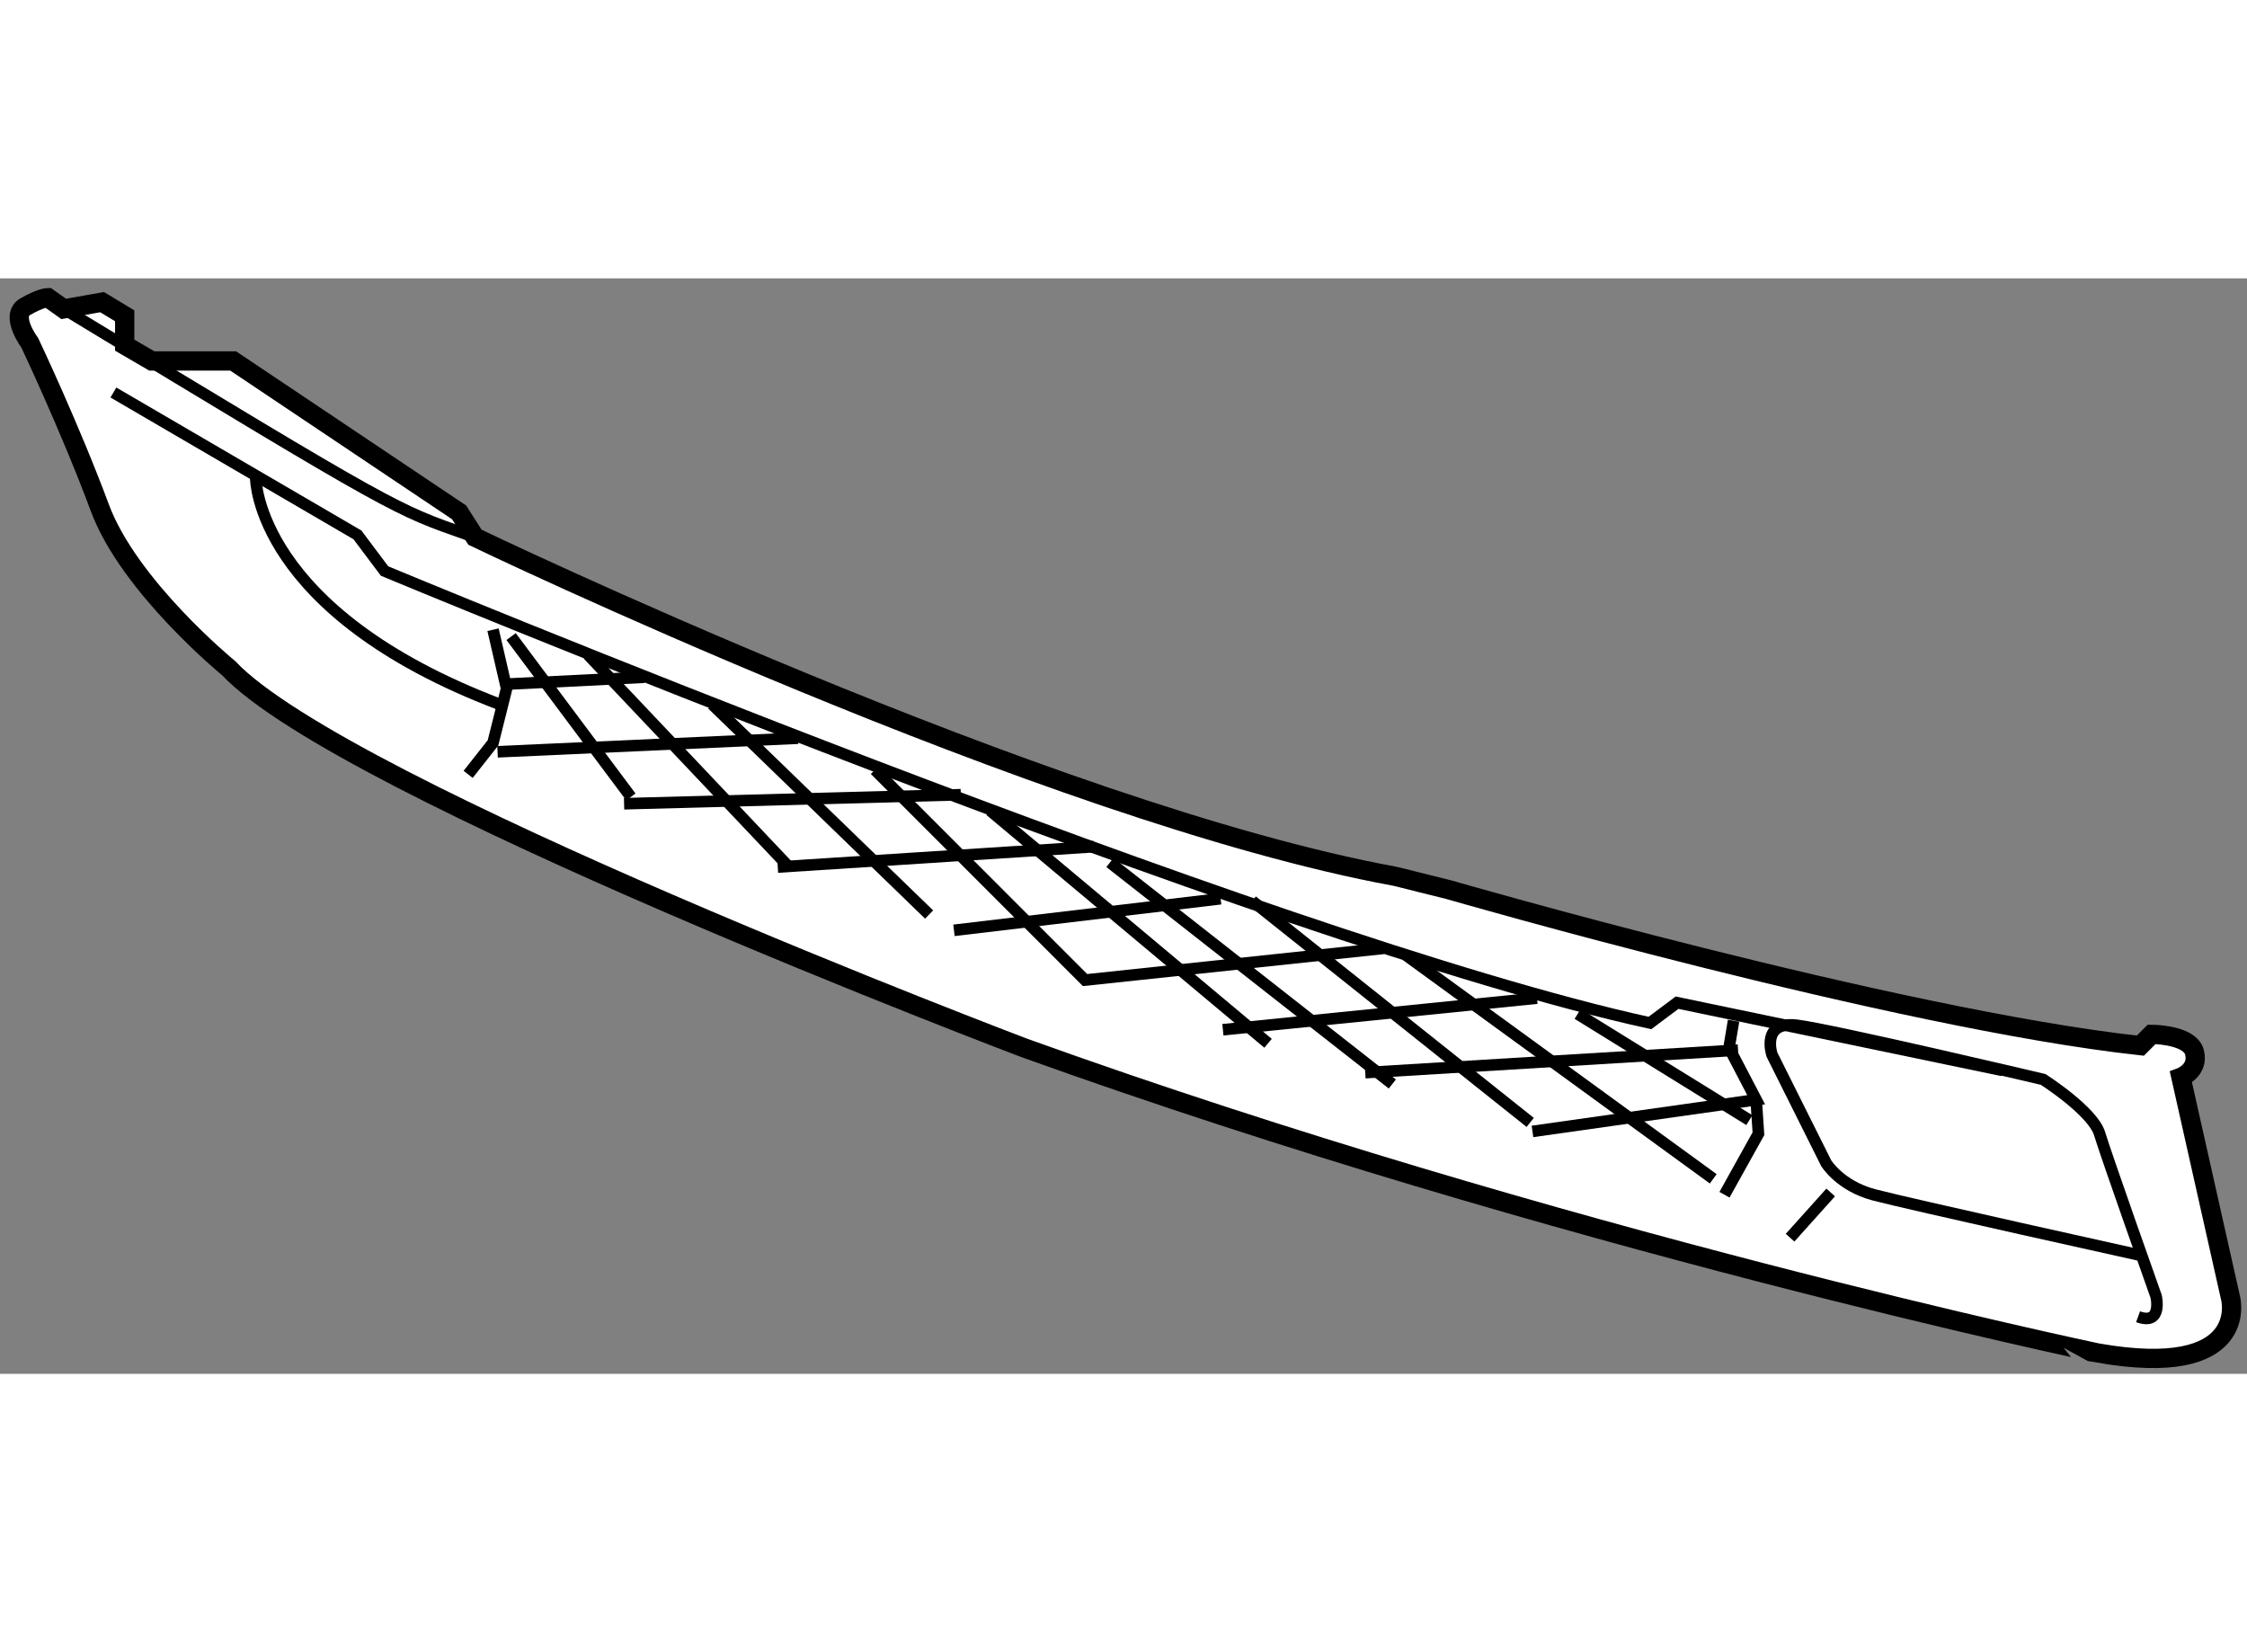 <?xml version="1.0" encoding="utf-8"?>
<!-- Generator: Adobe Illustrator 15.1.0, SVG Export Plug-In . SVG Version: 6.00 Build 0)  -->
<!DOCTYPE svg PUBLIC "-//W3C//DTD SVG 1.1//EN" "http://www.w3.org/Graphics/SVG/1.1/DTD/svg11.dtd">
<svg version="1.1" xmlns="http://www.w3.org/2000/svg" xmlns:xlink="http://www.w3.org/1999/xlink" x="0px" y="0px" width="244.8px"
	 height="180px" viewBox="75.768 108.864 58.313 28.429" enable-background="new 0 0 244.8 180" xml:space="preserve">
	
<rect x="75.768" y="108.864" width="58.313" height="28.429" fill="#808080" stroke="none"/>
	
<g><path fill="#FFFFFF" stroke="#000000" stroke-width="0.5" d="M102.343,128.832c0,0-17.651-6.684-20.641-9.852
				c0,0-2.581-2.111-3.343-4.162c-0.762-2.053-1.818-4.281-1.818-4.281s-0.527-0.703-0.117-0.939c0.41-0.234,0.586-0.234,0.586-0.234
				l0.411,0.293l0.997-0.176l0.586,0.354v0.762l0.704,0.41h2.111l5.864,3.93l0.411,0.645c0,0,14.858,7.145,23.867,8.797
				c0.06,0.01,1.348,0.34,1.407,0.35c0,0,11.552,3.344,17.945,4.047l0.293-0.293c0,0,0.764,0,1.033,0.314
				c0.037,0.045,0.066,0.096,0.08,0.154c0.117,0.469-0.352,0.645-0.352,0.645l1.291,5.748c0,0,0.527,2.109-3.461,1.406
				C130.197,136.748,116.182,133.816,102.343,128.832z"></path><path fill="none" stroke="#000000" stroke-width="0.3" d="M131.254,135.811c0.645,0.234,0.469-0.527,0.469-0.527
				s-1.291-3.637-1.467-4.223s-1.465-1.408-1.465-1.408s-5.455-1.289-6.393-1.406c-0.938-0.117-0.645,0.762-0.645,0.762l1.406,2.814
				c0,0,0.353,0.586,1.232,0.822c0.879,0.234,6.979,1.584,6.979,1.584"></path><line fill="none" stroke="#000000" stroke-width="0.3" x1="123.277" y1="132.586" x2="122.223" y2="133.76"></line><path fill="none" stroke="#000000" stroke-width="0.3" d="M78.711,111.826l6.333,3.695l0.704,0.938
				c0,0,22.929,9.559,32.838,11.729l0.704-0.527l8.444,1.758"></path><path fill="none" stroke="#000000" stroke-width="0.3" d="M77.421,109.656c8.718,5.291,8.598,5.195,10.496,5.865"></path><path fill="none" stroke="#000000" stroke-width="0.3" d="M82.406,114.055c0,0,0,3.459,6.333,5.865"></path><polyline fill="none" stroke="#000000" stroke-width="0.3" points="88.563,117.982 88.915,119.508 88.563,120.916 87.917,121.736 
						"></polyline><line fill="none" stroke="#000000" stroke-width="0.3" x1="92.491" y1="119.215" x2="88.973" y2="119.391"></line><line fill="none" stroke="#000000" stroke-width="0.3" x1="88.68" y1="121.15" x2="96.48" y2="120.797"></line><line fill="none" stroke="#000000" stroke-width="0.3" x1="91.964" y1="122.498" x2="100.702" y2="122.264"></line><line fill="none" stroke="#000000" stroke-width="0.3" x1="95.952" y1="124.141" x2="104.161" y2="123.613"></line><line fill="none" stroke="#000000" stroke-width="0.3" x1="100.525" y1="125.783" x2="107.445" y2="124.963"></line><polyline fill="none" stroke="#000000" stroke-width="0.3" points="111.667,126.252 103.927,127.074 98.473,121.619 		"></polyline><line fill="none" stroke="#000000" stroke-width="0.3" x1="107.504" y1="128.363" x2="115.655" y2="127.543"></line><line fill="none" stroke="#000000" stroke-width="0.3" x1="111.198" y1="129.477" x2="120.873" y2="128.891"></line><line fill="none" stroke="#000000" stroke-width="0.3" x1="116.71" y1="127.953" x2="121.166" y2="130.709"></line><line fill="none" stroke="#000000" stroke-width="0.3" x1="120.229" y1="132.232" x2="112.254" y2="126.428"></line><line fill="none" stroke="#000000" stroke-width="0.3" x1="115.479" y1="130.768" x2="108.266" y2="125.021"></line><line fill="none" stroke="#000000" stroke-width="0.3" x1="111.901" y1="129.771" x2="104.572" y2="124.023"></line><line fill="none" stroke="#000000" stroke-width="0.3" x1="108.676" y1="128.715" x2="101.464" y2="122.676"></line><line fill="none" stroke="#000000" stroke-width="0.3" x1="99.88" y1="125.373" x2="94.251" y2="119.92"></line><line fill="none" stroke="#000000" stroke-width="0.3" x1="96.245" y1="124.141" x2="91.026" y2="118.629"></line><line fill="none" stroke="#000000" stroke-width="0.3" x1="92.14" y1="122.322" x2="89.032" y2="118.16"></line><polyline fill="none" stroke="#000000" stroke-width="0.3" points="120.757,128.129 120.639,128.832 121.343,130.18 
				115.538,131.002 		"></polyline><polyline fill="none" stroke="#000000" stroke-width="0.3" points="120.521,132.645 121.402,131.061 121.343,130.18 		"></polyline></g>


</svg>